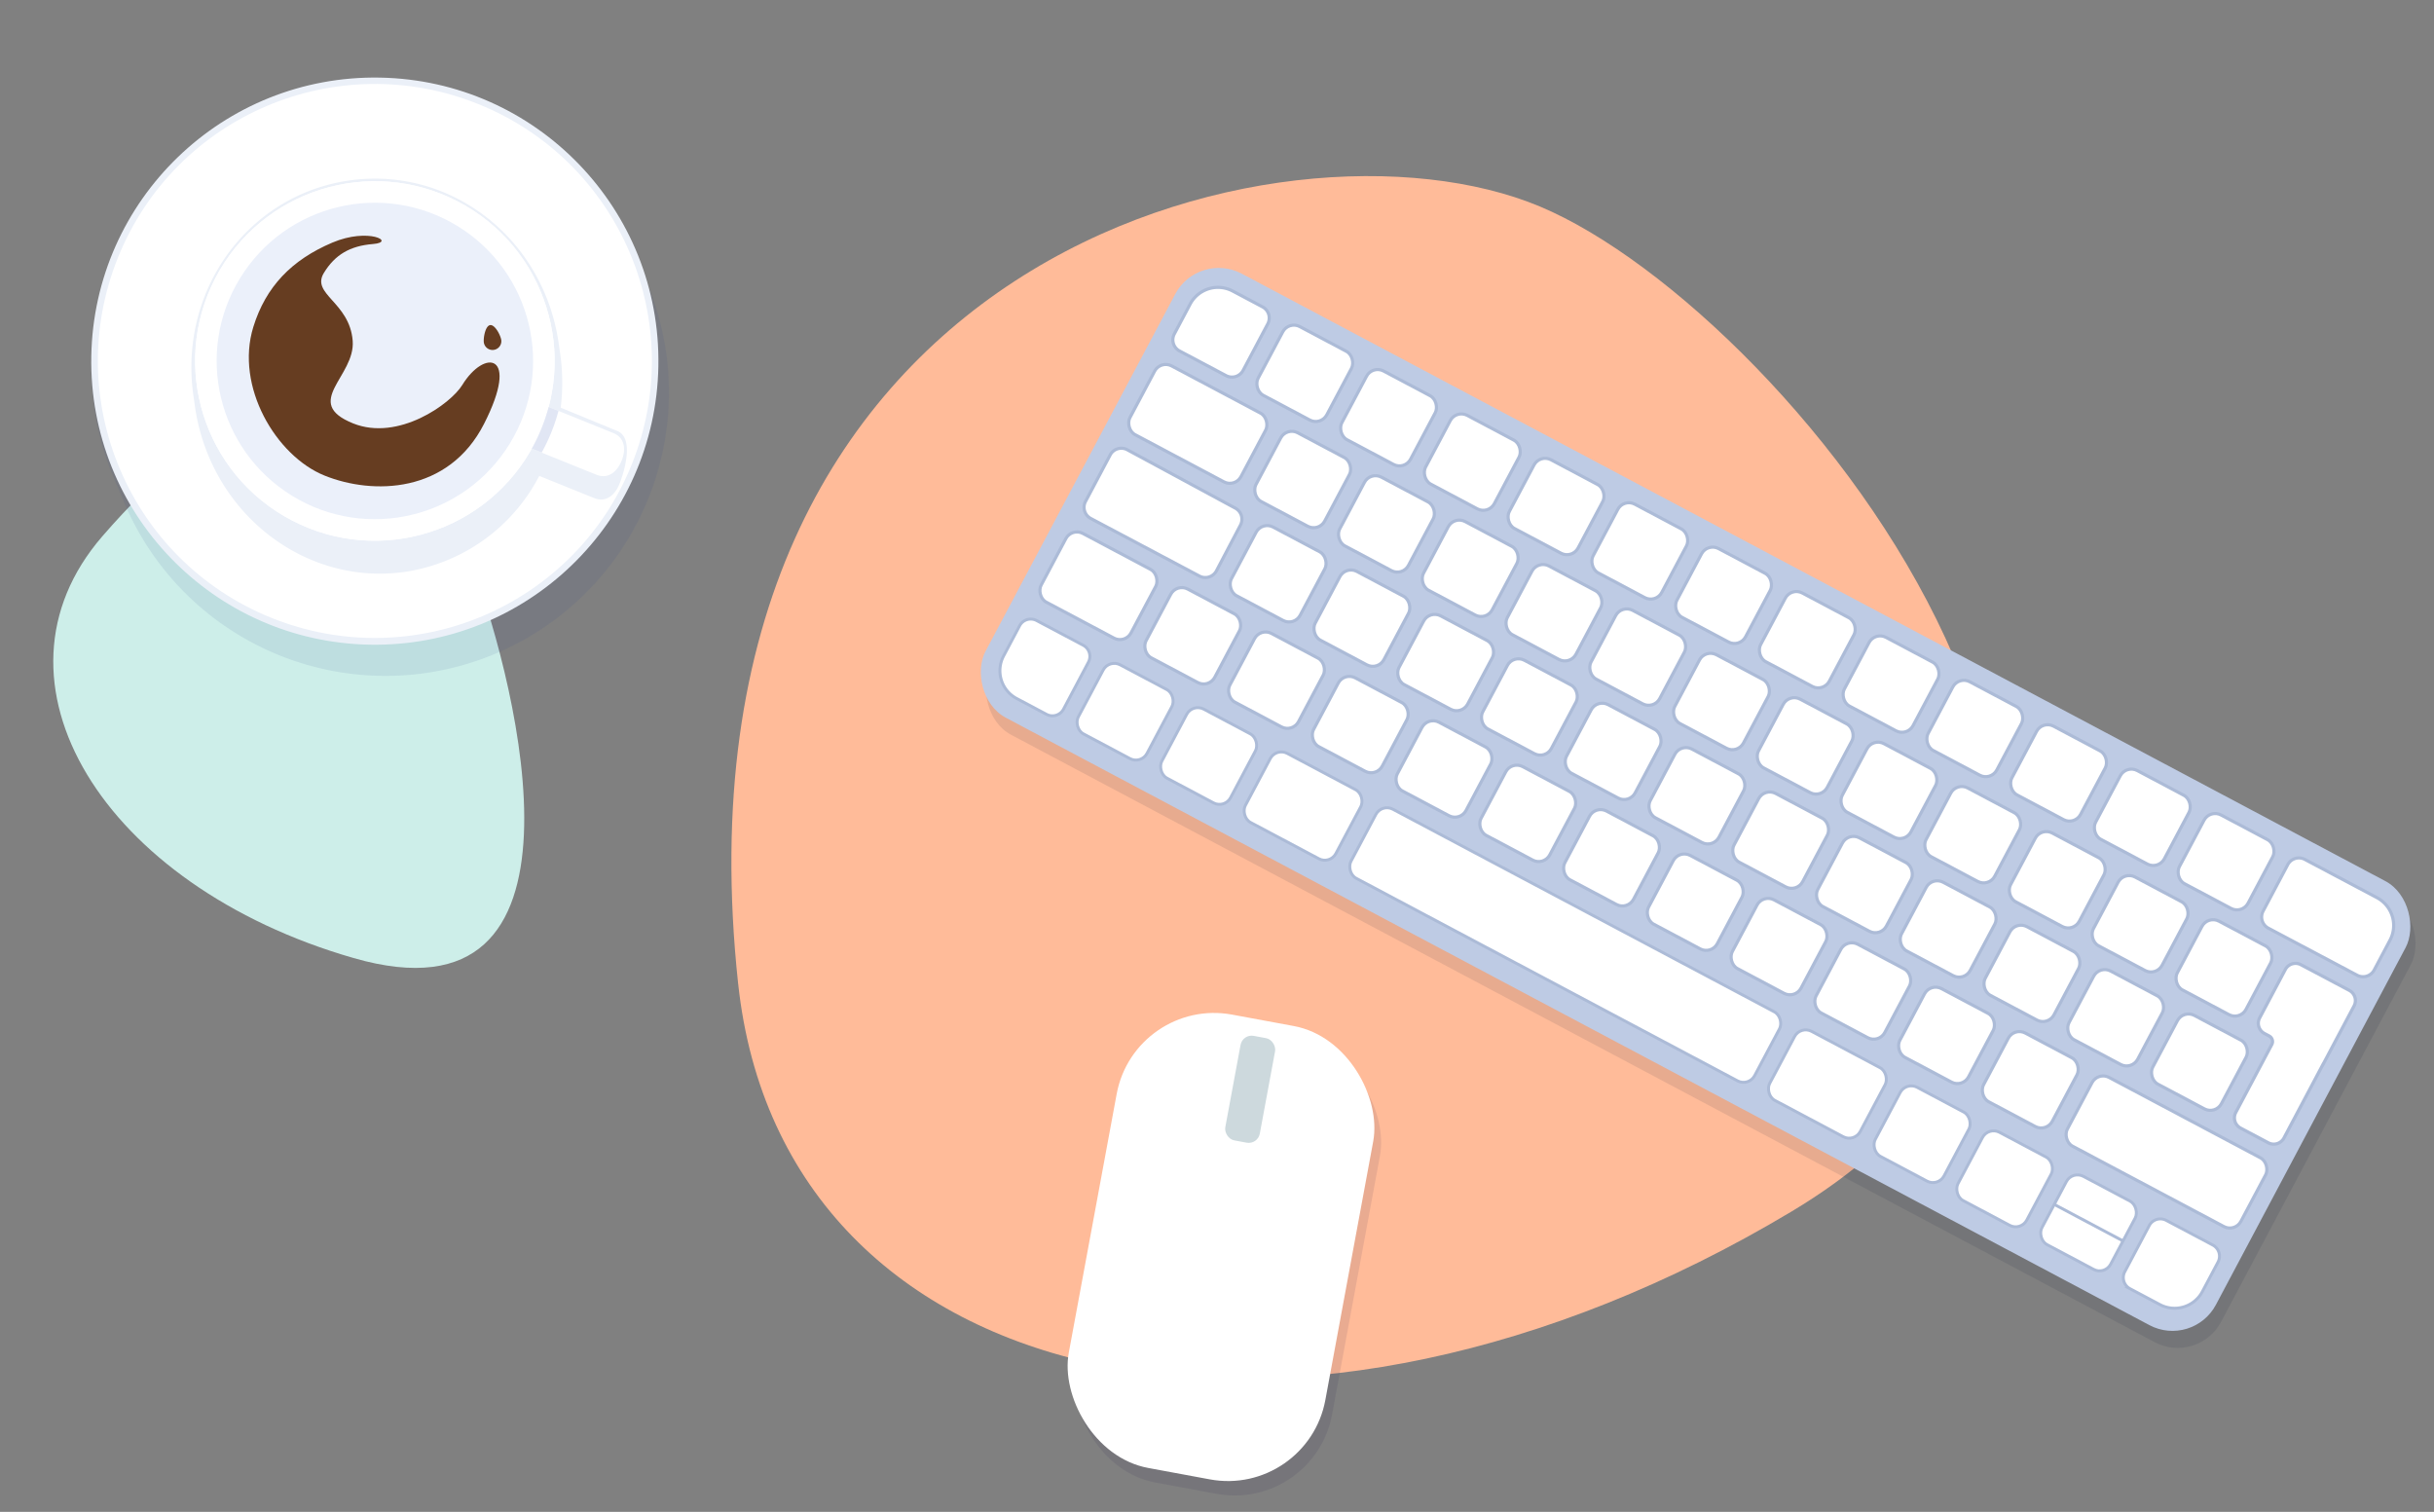 <svg xmlns="http://www.w3.org/2000/svg" width="567.41" height="352.443" viewBox="0 0 567.41 352.443">
  <rect x="0" y="0" width="567.41" height="352.443" fill="#808080" stroke="none"/>
  <g id="Groupe_22887" data-name="Groupe 22887" transform="translate(-133.673 -3320.111)">
    <g id="Groupe_25705" data-name="Groupe 25705" transform="matrix(-0.999, -0.052, 0.052, -0.999, 593.996, 3650.675)">
      <g id="Groupe_25705-2" data-name="Groupe 25705" transform="translate(0)">
        <path id="Tracé_61101" data-name="Tracé 61101" d="M293.027,86.132c27.062,168.946-116.8,212.257-177.19,190.544S-65.847,120.394,45.051,45.878,277.558-10.387,293.022,86.137Z" transform="translate(0 0)" fill="#fb9"/>
        <path id="Tracé_28745" data-name="Tracé 28745" d="M101.748,96.667C53.9,158.134,26.437,120.509,14.918,93.66S-21.087-12.188,38.16,1.6s90.927,59.945,63.589,95.065Z" transform="translate(344.683 85.809)" fill="#cdeee9"/>
      </g>
    </g>
    <g id="Illustration_15" data-name="Illustration 15" transform="translate(419.098 3612.494) rotate(20)">
      <g id="Groupe_22860" data-name="Groupe 22860" transform="translate(-40.187 -59.34)">
        <g id="Groupe_22857" data-name="Groupe 22857" transform="translate(2.628 2.628)" opacity="0.1" style="mix-blend-mode: multiply;isolation: isolate">
          <rect id="Rectangle_9075" data-name="Rectangle 9075" width="60.817" height="107.477" rx="23.094" transform="translate(0 10.052) rotate(-9.514)" fill="#1c124c"/>
          <rect id="Rectangle_9076" data-name="Rectangle 9076" width="8.185" height="24.789" rx="2.628" transform="matrix(0.986, -0.165, 0.165, 0.986, 26.608, 9.602)" fill="#1c124c"/>
        </g>
        <g id="Groupe_22859" data-name="Groupe 22859">
          <g id="Groupe_22858" data-name="Groupe 22858">
            <rect id="Rectangle_9077" data-name="Rectangle 9077" width="60.817" height="107.477" rx="23.094" transform="translate(0 10.052) rotate(-9.514)" fill="#fff"/>
            <rect id="Rectangle_9078" data-name="Rectangle 9078" width="8.185" height="24.789" rx="2.628" transform="matrix(0.986, -0.165, 0.165, 0.986, 26.608, 9.602)" fill="#cdd9dd"/>
          </g>
        </g>
      </g>
    </g>
    <g id="Illustration_16" data-name="Illustration 16" transform="matrix(0.883, 0.469, -0.469, 0.883, 529.552, 3508.452)">
      <g id="Groupe_22865" data-name="Groupe 22865" transform="translate(-163.883 -60.087)">
        <rect id="Rectangle_9079" data-name="Rectangle 9079" width="324.83" height="117.238" rx="11.462" transform="translate(2.936 2.936)" fill="#131d35" opacity="0.1" style="mix-blend-mode: multiply;isolation: isolate"/>
        <rect id="Rectangle_9080" data-name="Rectangle 9080" width="324.83" height="117.238" rx="11.462" fill="#becbe4"/>
        <g id="Groupe_22864" data-name="Groupe 22864" transform="translate(4.165 4.327)">
          <path id="Tracé_84698" data-name="Tracé 84698" d="M18.157,15.209a2.944,2.944,0,0,1-2.933,2.938l-12.281.009A2.934,2.934,0,0,1,.007,15.223L0,7.35A7.34,7.34,0,0,1,7.333.006L15.21,0a2.936,2.936,0,0,1,2.938,2.934Z" transform="translate(0 0.233)" fill="#fff" stroke="#acbbd7" stroke-miterlimit="10" stroke-width="0.734"/>
          <rect id="Rectangle_9081" data-name="Rectangle 9081" width="18.152" height="18.143" rx="2.935" transform="translate(38.538 44.414)" fill="#fff" stroke="#acbbd7" stroke-miterlimit="10" stroke-width="0.734"/>
          <rect id="Rectangle_9082" data-name="Rectangle 9082" width="18.143" height="18.153" rx="2.935" transform="translate(27.742 66.518)" fill="#fff" stroke="#acbbd7" stroke-miterlimit="10" stroke-width="0.734"/>
          <path id="Tracé_84699" data-name="Tracé 84699" d="M18.152,2.933,18.16,15.3a2.936,2.936,0,0,1-2.933,2.938l-7.877.006A7.339,7.339,0,0,1,.006,10.911L0,2.947A2.936,2.936,0,0,1,2.933.009L15.213,0A2.935,2.935,0,0,1,18.152,2.933Z" transform="translate(0.068 89.525)" fill="#fff" stroke="#acbbd7" stroke-miterlimit="10" stroke-width="0.685"/>
          <rect id="Rectangle_9083" data-name="Rectangle 9083" width="18.144" height="18.238" rx="2.935" transform="translate(22.117 89.511)" fill="#fff" stroke="#acbbd7" stroke-miterlimit="10" stroke-width="0.685"/>
          <rect id="Rectangle_9084" data-name="Rectangle 9084" width="18.15" height="18.238" rx="2.935" transform="translate(44.159 89.494)" fill="#fff" stroke="#acbbd7" stroke-miterlimit="10" stroke-width="0.685"/>
          <rect id="Rectangle_9085" data-name="Rectangle 9085" width="18.153" height="18.238" rx="2.935" transform="translate(232.437 89.344)" fill="#fff" stroke="#acbbd7" stroke-miterlimit="10" stroke-width="0.685"/>
          <path id="Tracé_84700" data-name="Tracé 84700" d="M18.153,2.933l.006,7.761a7.337,7.337,0,0,1-7.333,7.345l-7.879.007A2.936,2.936,0,0,1,.009,15.112L0,2.947A2.936,2.936,0,0,1,2.932.009L15.216,0A2.935,2.935,0,0,1,18.153,2.933Z" transform="translate(298.278 89.489)" fill="#fff" stroke="#acbbd7" stroke-miterlimit="10" stroke-width="0.685"/>
          <rect id="Rectangle_9086" data-name="Rectangle 9086" width="18.154" height="18.036" rx="2.935" transform="translate(276.405 89.496)" fill="#fff" stroke="#acbbd7" stroke-miterlimit="10" stroke-width="0.685"/>
          <rect id="Rectangle_9087" data-name="Rectangle 9087" width="18.154" height="18.036" rx="2.935" transform="translate(254.305 89.604)" fill="#fff" stroke="#acbbd7" stroke-miterlimit="10" stroke-width="0.685"/>
          <rect id="Rectangle_9088" data-name="Rectangle 9088" width="23.901" height="18.238" rx="2.935" transform="translate(66.204 89.474)" fill="#fff" stroke="#acbbd7" stroke-miterlimit="10" stroke-width="0.685"/>
          <rect id="Rectangle_9089" data-name="Rectangle 9089" width="23.911" height="18.238" rx="2.935" transform="translate(204.571 89.364)" fill="#fff" stroke="#acbbd7" stroke-miterlimit="10" stroke-width="0.685"/>
          <rect id="Rectangle_9090" data-name="Rectangle 9090" width="106.567" height="18.238" rx="2.935" transform="translate(94.057 89.419)" fill="#fff" stroke="#acbbd7" stroke-miterlimit="10" stroke-width="0.685"/>
          <rect id="Rectangle_9091" data-name="Rectangle 9091" width="18.142" height="18.153" rx="2.935" transform="translate(49.844 66.5)" fill="#fff" stroke="#acbbd7" stroke-miterlimit="10" stroke-width="0.734"/>
          <rect id="Rectangle_9092" data-name="Rectangle 9092" width="18.142" height="18.153" rx="2.935" transform="translate(71.946 66.483)" fill="#fff" stroke="#acbbd7" stroke-miterlimit="10" stroke-width="0.734"/>
          <rect id="Rectangle_9093" data-name="Rectangle 9093" width="18.154" height="18.153" rx="2.935" transform="translate(94.039 66.465)" fill="#fff" stroke="#acbbd7" stroke-miterlimit="10" stroke-width="0.734"/>
          <rect id="Rectangle_9094" data-name="Rectangle 9094" width="18.146" height="18.153" rx="2.935" transform="translate(116.147 66.448)" fill="#fff" stroke="#acbbd7" stroke-miterlimit="10" stroke-width="0.734"/>
          <rect id="Rectangle_9095" data-name="Rectangle 9095" width="18.142" height="18.153" rx="2.935" transform="translate(138.255 66.43)" fill="#fff" stroke="#acbbd7" stroke-miterlimit="10" stroke-width="0.734"/>
          <rect id="Rectangle_9096" data-name="Rectangle 9096" width="18.15" height="18.153" rx="2.935" transform="translate(160.351 66.413)" fill="#fff" stroke="#acbbd7" stroke-miterlimit="10" stroke-width="0.734"/>
          <rect id="Rectangle_9097" data-name="Rectangle 9097" width="18.148" height="18.153" rx="2.935" transform="translate(182.458 66.395)" fill="#fff" stroke="#acbbd7" stroke-miterlimit="10" stroke-width="0.734"/>
          <rect id="Rectangle_9098" data-name="Rectangle 9098" width="18.152" height="18.153" rx="2.935" transform="translate(204.554 66.378)" fill="#fff" stroke="#acbbd7" stroke-miterlimit="10" stroke-width="0.734"/>
          <rect id="Rectangle_9099" data-name="Rectangle 9099" width="18.146" height="18.153" rx="2.935" transform="translate(226.659 66.36)" fill="#fff" stroke="#acbbd7" stroke-miterlimit="10" stroke-width="0.734"/>
          <rect id="Rectangle_9100" data-name="Rectangle 9100" width="18.15" height="18.153" rx="2.935" transform="translate(248.759 66.343)" fill="#fff" stroke="#acbbd7" stroke-miterlimit="10" stroke-width="0.734"/>
          <rect id="Rectangle_9101" data-name="Rectangle 9101" width="45.832" height="18.153" rx="2.935" transform="translate(270.862 66.314)" fill="#fff" stroke="#acbbd7" stroke-miterlimit="10" stroke-width="0.734"/>
          <rect id="Rectangle_9102" data-name="Rectangle 9102" width="18.141" height="18.143" rx="2.935" transform="translate(60.645 44.396)" fill="#fff" stroke="#acbbd7" stroke-miterlimit="10" stroke-width="0.734"/>
          <rect id="Rectangle_9103" data-name="Rectangle 9103" width="18.143" height="18.143" rx="2.935" transform="translate(82.75 44.378)" fill="#fff" stroke="#acbbd7" stroke-miterlimit="10" stroke-width="0.734"/>
          <rect id="Rectangle_9104" data-name="Rectangle 9104" width="18.141" height="18.143" rx="2.935" transform="translate(104.848 44.361)" fill="#fff" stroke="#acbbd7" stroke-miterlimit="10" stroke-width="0.734"/>
          <rect id="Rectangle_9105" data-name="Rectangle 9105" width="18.144" height="18.143" rx="2.935" transform="translate(126.952 44.343)" fill="#fff" stroke="#acbbd7" stroke-miterlimit="10" stroke-width="0.734"/>
          <rect id="Rectangle_9106" data-name="Rectangle 9106" width="18.151" height="18.143" rx="2.935" transform="translate(149.048 44.326)" fill="#fff" stroke="#acbbd7" stroke-miterlimit="10" stroke-width="0.734"/>
          <rect id="Rectangle_9107" data-name="Rectangle 9107" width="18.143" height="18.143" rx="2.935" transform="translate(171.156 44.308)" fill="#fff" stroke="#acbbd7" stroke-miterlimit="10" stroke-width="0.734"/>
          <rect id="Rectangle_9108" data-name="Rectangle 9108" width="18.141" height="18.143" rx="2.935" transform="translate(193.258 44.291)" fill="#fff" stroke="#acbbd7" stroke-miterlimit="10" stroke-width="0.734"/>
          <rect id="Rectangle_9109" data-name="Rectangle 9109" width="18.146" height="18.143" rx="2.935" transform="translate(215.36 44.273)" fill="#fff" stroke="#acbbd7" stroke-miterlimit="10" stroke-width="0.734"/>
          <rect id="Rectangle_9110" data-name="Rectangle 9110" width="18.15" height="18.143" rx="2.935" transform="translate(237.459 44.256)" fill="#fff" stroke="#acbbd7" stroke-miterlimit="10" stroke-width="0.734"/>
          <rect id="Rectangle_9111" data-name="Rectangle 9111" width="18.144" height="18.143" rx="2.935" transform="translate(259.561 44.238)" fill="#fff" stroke="#acbbd7" stroke-miterlimit="10" stroke-width="0.734"/>
          <rect id="Rectangle_9112" data-name="Rectangle 9112" width="18.142" height="18.143" rx="2.935" transform="translate(281.667 44.221)" fill="#fff" stroke="#acbbd7" stroke-miterlimit="10" stroke-width="0.734"/>
          <rect id="Rectangle_9113" data-name="Rectangle 9113" width="18.152" height="18.153" rx="2.935" transform="translate(55.387 22.296)" fill="#fff" stroke="#acbbd7" stroke-miterlimit="10" stroke-width="0.734"/>
          <rect id="Rectangle_9114" data-name="Rectangle 9114" width="18.152" height="18.153" rx="2.935" transform="translate(33.288 22.314)" fill="#fff" stroke="#acbbd7" stroke-miterlimit="10" stroke-width="0.734"/>
          <rect id="Rectangle_9115" data-name="Rectangle 9115" width="18.147" height="18.153" rx="2.935" transform="translate(77.494 22.279)" fill="#fff" stroke="#acbbd7" stroke-miterlimit="10" stroke-width="0.734"/>
          <rect id="Rectangle_9116" data-name="Rectangle 9116" width="18.147" height="18.153" rx="2.935" transform="translate(99.597 22.262)" fill="#fff" stroke="#acbbd7" stroke-miterlimit="10" stroke-width="0.734"/>
          <rect id="Rectangle_9117" data-name="Rectangle 9117" width="18.143" height="18.153" rx="2.935" transform="translate(121.696 22.244)" fill="#fff" stroke="#acbbd7" stroke-miterlimit="10" stroke-width="0.734"/>
          <rect id="Rectangle_9118" data-name="Rectangle 9118" width="18.143" height="18.153" rx="2.935" transform="translate(143.801 22.226)" fill="#fff" stroke="#acbbd7" stroke-miterlimit="10" stroke-width="0.734"/>
          <rect id="Rectangle_9119" data-name="Rectangle 9119" width="18.145" height="18.153" rx="2.935" transform="translate(165.898 22.209)" fill="#fff" stroke="#acbbd7" stroke-miterlimit="10" stroke-width="0.734"/>
          <rect id="Rectangle_9120" data-name="Rectangle 9120" width="18.145" height="18.153" rx="2.935" transform="translate(188.003 22.209)" fill="#fff" stroke="#acbbd7" stroke-miterlimit="10" stroke-width="0.734"/>
          <rect id="Rectangle_9121" data-name="Rectangle 9121" width="18.145" height="18.153" rx="2.935" transform="translate(232.442 22.209)" fill="#fff" stroke="#acbbd7" stroke-miterlimit="10" stroke-width="0.734"/>
          <rect id="Rectangle_9122" data-name="Rectangle 9122" width="18.145" height="18.153" rx="2.935" transform="translate(254.311 22.209)" fill="#fff" stroke="#acbbd7" stroke-miterlimit="10" stroke-width="0.734"/>
          <rect id="Rectangle_9123" data-name="Rectangle 9123" width="18.151" height="18.153" rx="2.935" transform="translate(210.104 22.173)" fill="#fff" stroke="#acbbd7" stroke-miterlimit="10" stroke-width="0.734"/>
          <rect id="Rectangle_9124" data-name="Rectangle 9124" width="18.145" height="18.153" rx="2.935" transform="translate(276.411 22.121)" fill="#fff" stroke="#acbbd7" stroke-miterlimit="10" stroke-width="0.734"/>
          <path id="Tracé_84701" data-name="Tracé 84701" d="M18.156,18.15,18.144,2.7A2.7,2.7,0,0,0,15.438,0L2.7.01A2.7,2.7,0,0,0,0,2.715L.009,15.461a2.706,2.706,0,0,0,2.706,2.7H3.951A1.468,1.468,0,0,1,5.42,19.628l.013,17.924a2.7,2.7,0,0,0,2.706,2.7l7.312-.006a2.7,2.7,0,0,0,2.7-2.705L18.138,18.15Z" transform="translate(298.288 22.116)" fill="#fff" stroke="#acbbd7" stroke-miterlimit="10" stroke-width="0.751"/>
          <rect id="Rectangle_9125" data-name="Rectangle 9125" width="29.316" height="18.153" rx="2.935" transform="translate(0.02 22.336)" fill="#fff" stroke="#acbbd7" stroke-miterlimit="10" stroke-width="0.734"/>
          <path id="Tracé_84702" data-name="Tracé 84702" d="M29.322,15.206a2.943,2.943,0,0,1-2.933,2.937l-23.441.019A2.944,2.944,0,0,1,.01,15.229L0,2.953A2.946,2.946,0,0,1,2.934.015L21.972,0a7.339,7.339,0,0,1,7.345,7.333Z" transform="translate(287.323 0)" fill="#fff" stroke="#acbbd7" stroke-miterlimit="10" stroke-width="0.734"/>
          <path id="Tracé_84703" data-name="Tracé 84703" d="M34.555,15.182a2.936,2.936,0,0,1-2.933,2.938l-28.675.022A2.934,2.934,0,0,1,.01,15.21L0,2.938A2.944,2.944,0,0,1,2.933,0l28.65.21A2.935,2.935,0,0,1,34.5,3.132Z" transform="translate(0.032 44.449)" fill="#fff" stroke="#acbbd7" stroke-miterlimit="10" stroke-width="0.734"/>
          <rect id="Rectangle_9126" data-name="Rectangle 9126" width="23.734" height="18.153" rx="2.935" transform="translate(0.055 66.538)" fill="#fff" stroke="#acbbd7" stroke-miterlimit="10" stroke-width="0.734"/>
          <rect id="Rectangle_9127" data-name="Rectangle 9127" width="18.144" height="18.147" rx="2.935" transform="translate(22.107 0.221)" fill="#fff" stroke="#acbbd7" stroke-miterlimit="10" stroke-width="0.734"/>
          <rect id="Rectangle_9128" data-name="Rectangle 9128" width="18.142" height="18.147" rx="2.935" transform="translate(44.213 0.203)" fill="#fff" stroke="#acbbd7" stroke-miterlimit="10" stroke-width="0.734"/>
          <rect id="Rectangle_9129" data-name="Rectangle 9129" width="18.155" height="18.147" rx="2.935" transform="translate(66.309 0.186)" fill="#fff" stroke="#acbbd7" stroke-miterlimit="10" stroke-width="0.734"/>
          <rect id="Rectangle_9130" data-name="Rectangle 9130" width="18.153" height="18.147" rx="2.935" transform="translate(88.406 0.168)" fill="#fff" stroke="#acbbd7" stroke-miterlimit="10" stroke-width="0.734"/>
          <rect id="Rectangle_9131" data-name="Rectangle 9131" width="18.141" height="18.147" rx="2.935" transform="translate(110.512 0.151)" fill="#fff" stroke="#acbbd7" stroke-miterlimit="10" stroke-width="0.734"/>
          <rect id="Rectangle_9132" data-name="Rectangle 9132" width="18.143" height="18.147" rx="2.935" transform="translate(132.619 0.133)" fill="#fff" stroke="#acbbd7" stroke-miterlimit="10" stroke-width="0.734"/>
          <rect id="Rectangle_9133" data-name="Rectangle 9133" width="18.141" height="18.147" rx="2.935" transform="translate(154.716 0.116)" fill="#fff" stroke="#acbbd7" stroke-miterlimit="10" stroke-width="0.734"/>
          <rect id="Rectangle_9134" data-name="Rectangle 9134" width="18.151" height="18.147" rx="2.935" transform="translate(176.813 0.098)" fill="#fff" stroke="#acbbd7" stroke-miterlimit="10" stroke-width="0.734"/>
          <rect id="Rectangle_9135" data-name="Rectangle 9135" width="18.142" height="18.147" rx="2.935" transform="translate(198.919 0.08)" fill="#fff" stroke="#acbbd7" stroke-miterlimit="10" stroke-width="0.734"/>
          <rect id="Rectangle_9136" data-name="Rectangle 9136" width="18.146" height="18.147" rx="2.935" transform="translate(221.025 0.063)" fill="#fff" stroke="#acbbd7" stroke-miterlimit="10" stroke-width="0.734"/>
          <rect id="Rectangle_9137" data-name="Rectangle 9137" width="18.153" height="18.147" rx="2.935" transform="translate(243.12 0.045)" fill="#fff" stroke="#acbbd7" stroke-miterlimit="10" stroke-width="0.734"/>
          <rect id="Rectangle_9138" data-name="Rectangle 9138" width="18.143" height="18.147" rx="2.935" transform="translate(265.226 0.028)" fill="#fff" stroke="#acbbd7" stroke-miterlimit="10" stroke-width="0.734"/>
          <line id="Ligne_245" data-name="Ligne 245" x2="18.158" transform="translate(276.401 98.463)" fill="none" stroke="#acbbd7" stroke-miterlimit="10" stroke-width="0.685"/>
        </g>
      </g>
    </g>
    <g id="Illustration_92" data-name="Illustration 92" transform="translate(221.064 3404.258) rotate(22)">
      <g id="Groupe_22886" data-name="Groupe 22886" transform="translate(-85.382 -85.382)">
        <path id="Tracé_84752" data-name="Tracé 84752" d="M116.805,23.339l-.083-.083-.075-.075-.085-.085-.073-.073-.083-.083-.075-.074-.078-.079-.083-.083-.075-.075-.085-.085-.073-.073-.083-.082-.074-.075-.079-.079-.083-.083-.075-.075-.083-.083-.077-.077-.081-.08-.074-.075-.079-.079-.083-.083-.075-.074-.083-.083-.077-.077-.08-.081-.075-.075-.083-.083-.075-.075-.078-.078-.083-.083-.078-.077-.08-.081-.075-.075-.083-.083-.075-.075-.078-.078-.083-.083-.075-.075-.085-.085-.072-.073-.083-.083-.075-.075-.078-.078-.083-.083-.075-.075-.085-.085-.073-.073-.083-.083-.075-.074A66.09,66.09,0,1,0,19.4,112.861l.083.083.075.075.085.085.073.072.083.083.075.075.078.078.083.083.075.075.085.085.073.073.083.083.074.075.079.078.083.083.075.075.083.083.077.077.081.081.074.074.079.079.083.083.075.075.083.083.077.077.081.081.074.074.083.083.075.075.078.079.083.083.078.077.08.08.075.075.083.083.075.075.078.078.083.083.075.075.085.085.072.072.083.083.075.075.078.078.083.084.075.074.085.085.073.072.083.083.075.075a66.091,66.091,0,1,0,93.47-93.462Z" transform="translate(20.139 20.987)" fill="#374c95" opacity="0.1"/>
        <circle id="Ellipse_136" data-name="Ellipse 136" cx="66.091" cy="66.091" r="66.091" transform="matrix(0.934, -0.358, 0.358, 0.934, 0, 47.356)" fill="#ebf0f8"/>
        <ellipse id="Ellipse_137" data-name="Ellipse 137" cx="64.558" cy="64.558" rx="64.558" ry="64.558" transform="translate(20.824 20.824)" fill="#fff"/>
        <path id="Tracé_84753" data-name="Tracé 84753" d="M100.96,36.435l-14.271-.1a47.236,47.236,0,0,0-4.757-11.492l-1.225-2.117C68.22,1.145,41.751-6.23,21.189,5.667S-6.239,44.231,6.247,65.81l1.225,2.117c12.486,21.579,39.277,29.428,59.839,17.53a42.281,42.281,0,0,0,20.7-32.5h13.8c2.9,0,4.237-2.349,4.237-5.245S105.324,36.435,100.96,36.435Z" transform="translate(42.938 42.914)" fill="#ebf0f8"/>
        <ellipse id="Ellipse_138" data-name="Ellipse 138" cx="41.898" cy="41.898" rx="41.898" ry="41.898" transform="translate(37.904 120.833) rotate(-81.748)" fill="#fff"/>
        <ellipse id="Ellipse_139" data-name="Ellipse 139" cx="41.898" cy="41.898" rx="41.898" ry="41.898" transform="translate(37.904 120.833) rotate(-81.748)" fill="#fff"/>
        <circle id="Ellipse_140" data-name="Ellipse 140" cx="36.881" cy="36.881" r="36.881" transform="translate(42.895 115.636) rotate(-80.453)" fill="#ebf0fa"/>
        <path id="Tracé_84754" data-name="Tracé 84754" d="M20.467,5.245c0,2.9-1.342,5.244-4.237,5.244H0A42.2,42.2,0,0,0,.325,5.245,42.229,42.229,0,0,0,0,0H16.229C19.124,0,20.467,2.35,20.467,5.245Z" transform="translate(126.955 80.137)" fill="#fff"/>
        <path id="Tracé_84755" data-name="Tracé 84755" d="M2.8,5.245a42.376,42.376,0,0,1-.325,5.244H0A42.2,42.2,0,0,0,.325,5.245,42.229,42.229,0,0,0,0,0H2.472A42.4,42.4,0,0,1,2.8,5.245Z" transform="translate(126.955 80.137)" fill="#e1e6f4"/>
        <path id="Tracé_84756" data-name="Tracé 84756" d="M.539.1C-.453.645.126,3.408.673,4.4A2.052,2.052,0,0,0,4.266,2.419C3.719,1.427,1.531-.449.539.1Z" transform="translate(106.639 67.46)" fill="#663d21"/>
        <path id="Tracé_84757" data-name="Tracé 84757" d="M22.808,24.471c-4.05-8.1-13.113-6.389-12.152-12.152.81-4.861,3.241-8.1,8.1-10.533S16.326-1.455,9.845,5.026C2.508,12.363-.687,20.42.123,30.142c1.212,14.533,16.2,25.926,28.356,25.926s28.393-6.906,29.977-25.116c1.62-18.634-6.481-16.2-8.1-6.481-.843,5.054-8.883,17.824-20.254,17.824C17.136,42.294,26.538,31.931,22.808,24.471Z" transform="translate(56.014 58.481)" fill="#663d21"/>
      </g>
    </g>
  </g>
</svg>

